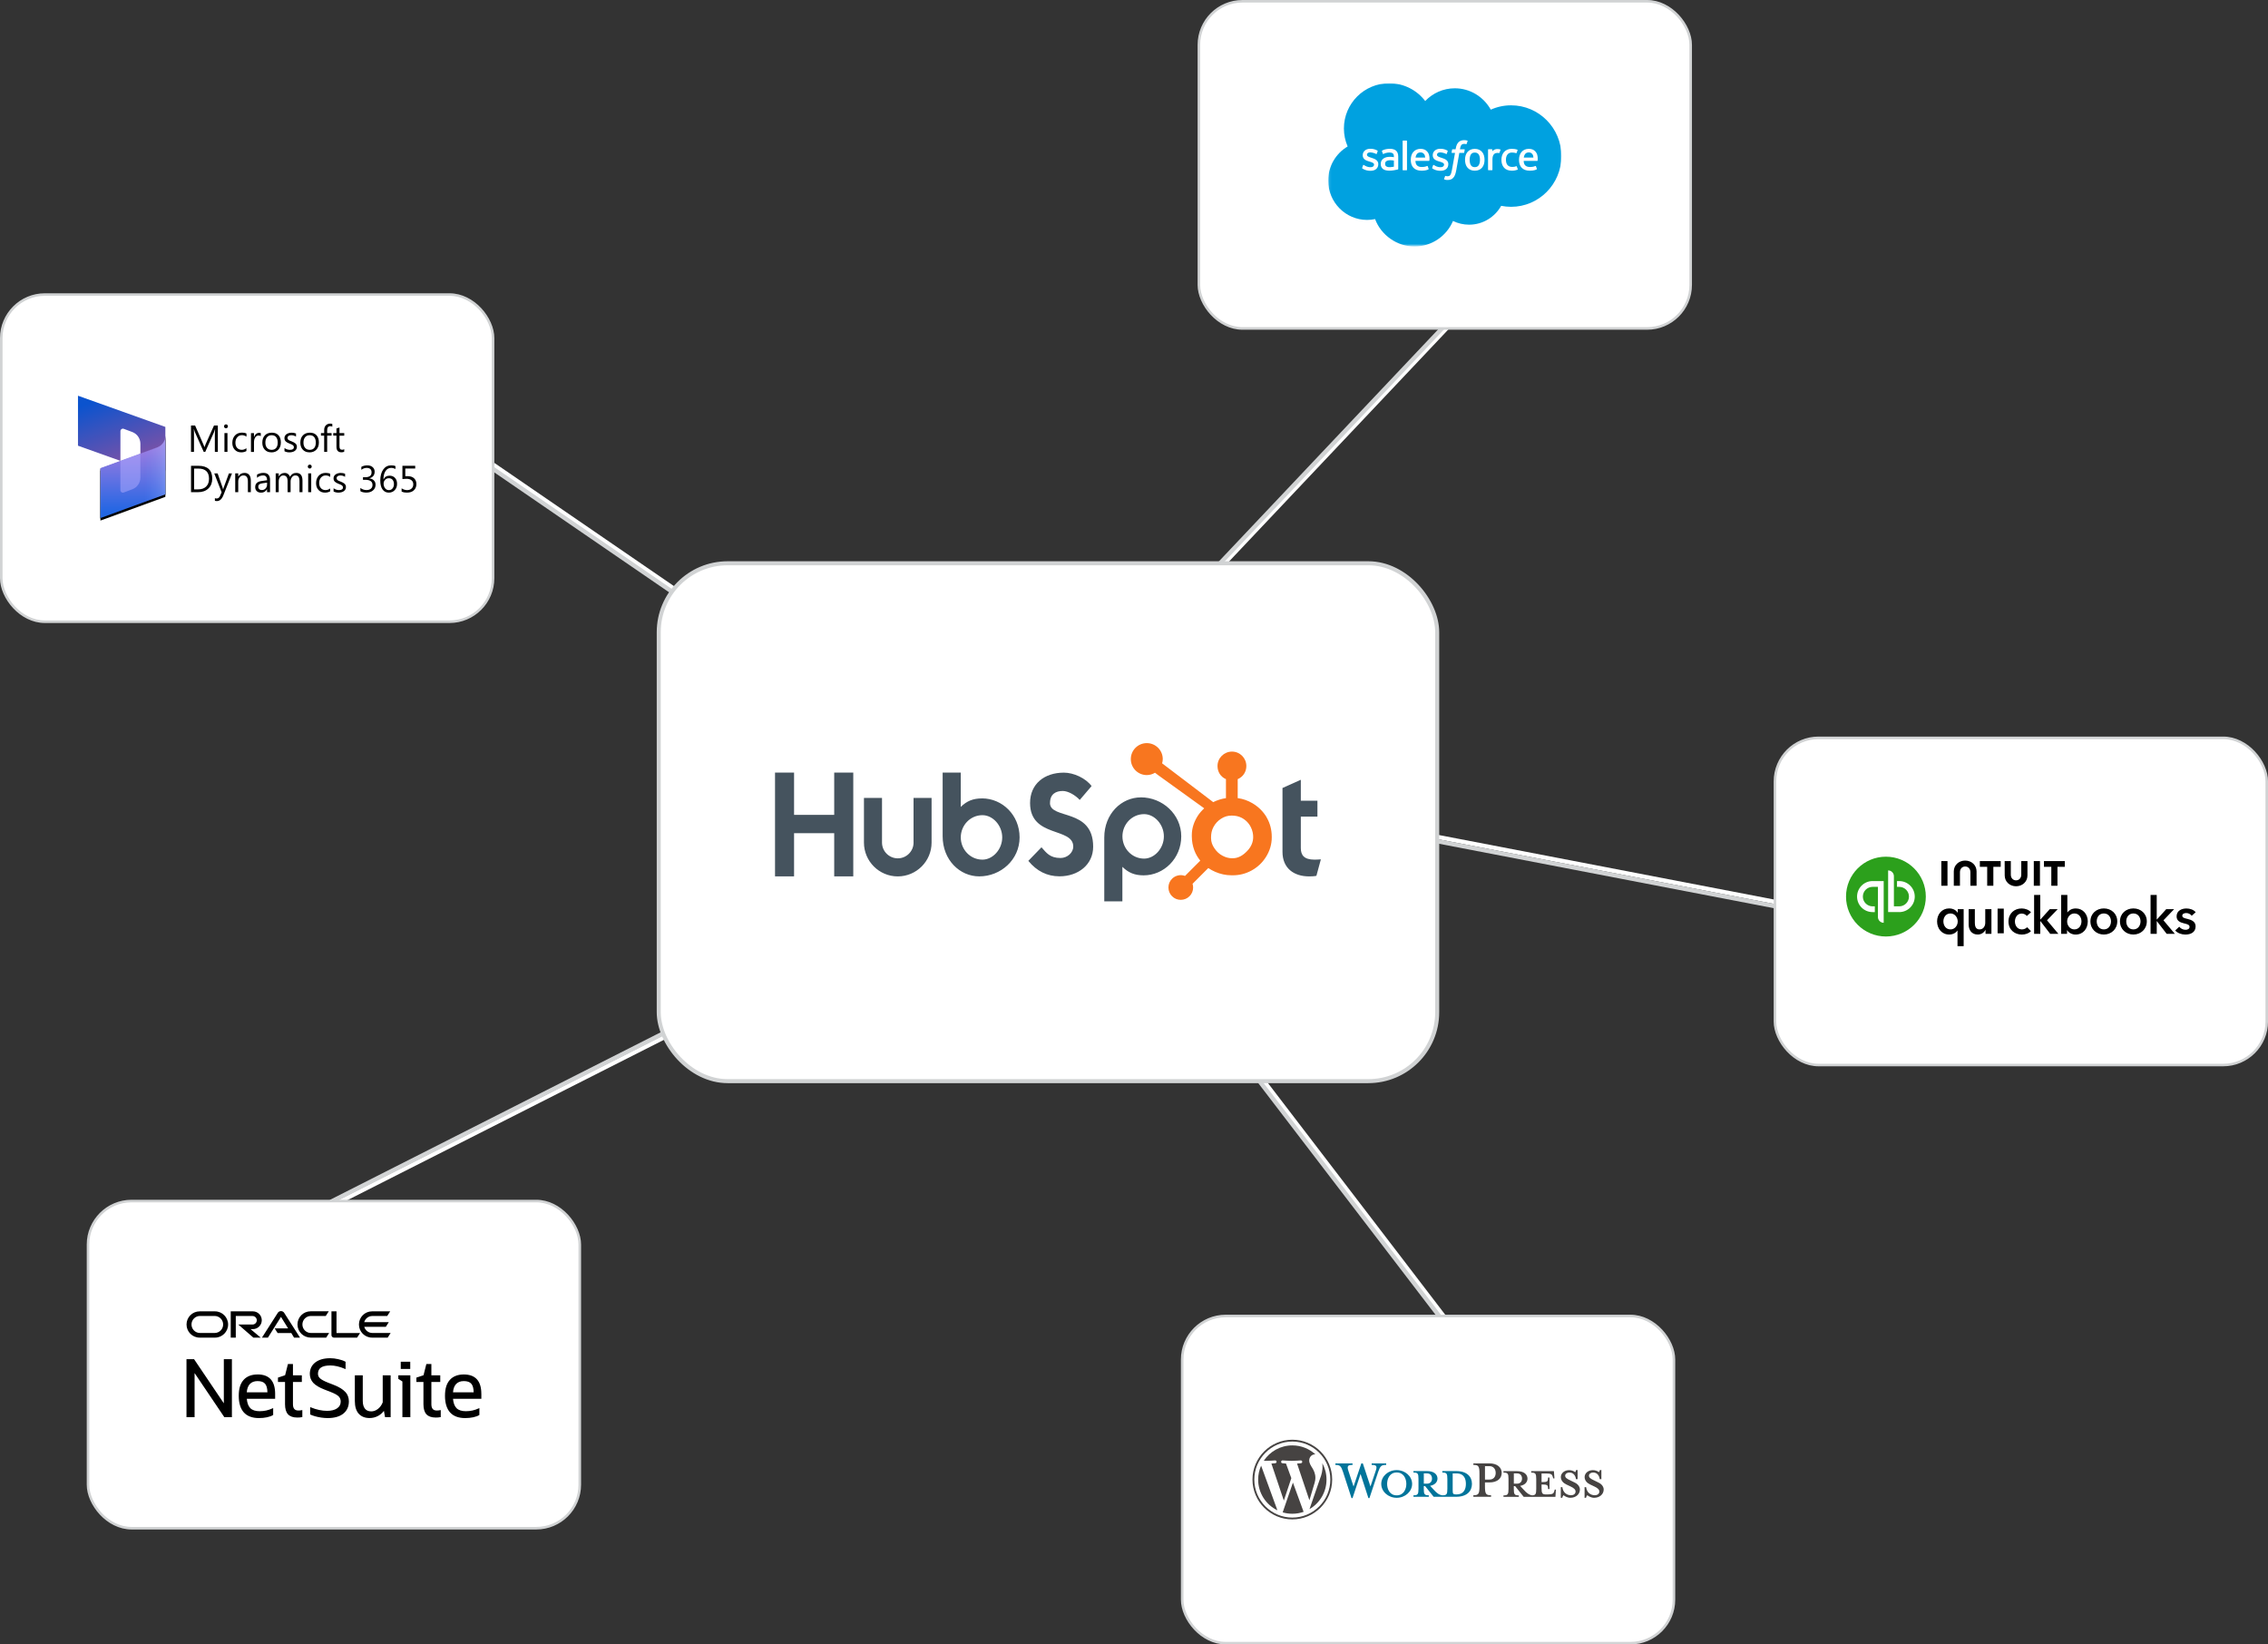 <?xml version="1.0" encoding="UTF-8"?><svg xmlns="http://www.w3.org/2000/svg" width="924.29" height="670.1" xmlns:xlink="http://www.w3.org/1999/xlink" viewBox="0 0 924.29 670.1"><rect x="0" y="0" width="924.29" height="670.1" fill="#333333" stroke="none"/><defs><mask id="uuid-2ed2fc0b-fe7f-4ac3-ac45-ce8e2197439f" x="541.28" y="33.89" width="95.1" height="66.56" maskUnits="userSpaceOnUse"><g id="uuid-a6755fd2-10ec-46a5-a399-5fdbabfc1ebe"><path id="uuid-45b06890-ca96-4762-83ac-7ee726462864" d="M541.38,33.89h94.99v66.36h-94.99V33.89Z" style="fill:#fff; fill-rule:evenodd;"/></g></mask><linearGradient id="uuid-c99162a9-a536-4e82-82e0-edb488c12ab7" x1="423.39" y1="-242.78" x2="424.94" y2="-238.72" gradientTransform="translate(-2542.13 1644.47) scale(6.11)" gradientUnits="userSpaceOnUse"><stop offset="0" stop-color="#0b53ce"/><stop offset="1" stop-color="#7252aa"/></linearGradient><linearGradient id="uuid-86579e04-a3be-49c3-a3eb-14b5f7b51baf" x1="425.13" y1="-235" x2="425.13" y2="-239.84" gradientTransform="translate(-2542.13 1644.47) scale(6.11)" gradientUnits="userSpaceOnUse"><stop offset="0" stop-color="#2266e3"/><stop offset="1" stop-color="#ae7fe2"/></linearGradient><linearGradient id="uuid-8178f49d-6f52-44cb-a11f-150d108bd212" x1="427.3" y1="-237.46" x2="425.64" y2="-237.46" gradientTransform="translate(-2542.13 1644.47) scale(6.11)" gradientUnits="userSpaceOnUse"><stop offset="0" stop-color="#94b9ff"/><stop offset=".29" stop-color="#94b9ff" stop-opacity=".52"/><stop offset="1" stop-color="#538fff" stop-opacity="0"/></linearGradient></defs><g id="uuid-6d54ecbc-abc5-462d-adbb-612b15efae95"><line x1="274.73" y1="239.94" x2="200.94" y2="189.33" style="fill:none; stroke:#fff; stroke-miterlimit:10; stroke-width:1.76px;"/><line x1="274.73" y1="241.7" x2="200.94" y2="191.09" style="fill:none; stroke:#d1d3d4; stroke-miterlimit:10; stroke-width:1.76px;"/><line x1="270.43" y1="422.81" x2="134.8" y2="491.51" style="fill:none; stroke:#fff; stroke-miterlimit:10; stroke-width:1.76px;"/><line x1="270.43" y1="421.04" x2="134.8" y2="489.75" style="fill:none; stroke:#d1d3d4; stroke-miterlimit:10; stroke-width:1.76px;"/><line x1="515.03" y1="440.56" x2="589.23" y2="537.52" style="fill:none; stroke:#fff; stroke-miterlimit:10; stroke-width:1.76px;"/><line x1="513.27" y1="440.56" x2="587.47" y2="537.52" style="fill:none; stroke:#d1d3d4; stroke-miterlimit:10; stroke-width:1.76px;"/><line x1="585.71" y1="341.03" x2="723.36" y2="367.52" style="fill:none; stroke:#fff; stroke-miterlimit:10; stroke-width:1.76px;"/><line x1="585.71" y1="342.79" x2="723.36" y2="369.28" style="fill:none; stroke:#d1d3d4; stroke-miterlimit:10; stroke-width:1.76px;"/><line x1="496.97" y1="231.65" x2="590.24" y2="132.99" style="fill:none; stroke:#fff; stroke-miterlimit:10; stroke-width:1.76px;"/><line x1="495.21" y1="231.65" x2="588.48" y2="132.99" style="fill:none; stroke:#d1d3d4; stroke-miterlimit:10; stroke-width:1.76px;"/></g><g id="uuid-6f78aba8-df95-4f5e-ac98-8daadc93f9d7"><rect x="268.46" y="229.53" width="317.25" height="211.03" rx="28.09" ry="28.09" style="fill:#fff; stroke:#d1d3d4; stroke-miterlimit:10; stroke-width:1.64px;"/><path d="M315.85,314.82h7.76v17.23h16.36v-17.23h7.77v42.3h-7.77v-17.6h-16.36v17.6h-7.76v-42.3ZM372.31,343.35c0,3.54-2.89,6.42-6.43,6.42s-6.43-2.88-6.43-6.42v-18.21h-7.36v18.21c0,7.6,6.18,13.78,13.78,13.78s13.78-6.18,13.78-13.78v-18.21h-7.35v18.21M400.2,325.35c-3.65,0-6.2,1.06-8.66,3.47v-14h-7.38v25.94c0,9.71,7.02,16.36,14.91,16.36,8.77,0,16.45-6.77,16.45-15.89s-7.08-15.89-15.32-15.89h0ZM400.38,350.3c-5,0-8.83-4.18-8.83-9.06s3.82-9.06,8.83-9.06c4.24,0,8.06,4.18,8.06,9.06s-3.83,9.06-8.06,9.06ZM427.92,327.21c0-3.71,2.47-4.89,5.18-4.89,2.18,0,5.06,1.65,6.94,3.65l4.82-5.65c-2.41-3.24-7.29-5.47-11.3-5.47-8,0-13.77,4.65-13.77,12.36,0,14.3,17.6,9.77,17.6,17.77,0,2.47-2.41,4.65-5.18,4.65-4.36,0-5.77-2.12-7.77-4.36l-5.36,5.53c3.42,4.18,7.65,6.3,12.71,6.3,7.59,0,13.71-4.71,13.71-12.07,0-15.89-17.6-10.94-17.6-17.83M464.94,324.93c-7.89,0-14.91,6.65-14.91,16.36v26.01h7.38v-14.07c2.46,2.41,5.01,3.47,8.66,3.47,8.24,0,15.33-6.88,15.33-15.89s-7.69-15.89-16.45-15.89h0ZM466.26,349.88c-5,0-8.83-4.18-8.83-9.06s3.82-9.06,8.83-9.06c4.24,0,8.06,4.18,8.06,9.06s-3.83,9.06-8.06,9.06ZM535.72,350.3c-4.35,0-5.59-1.88-5.59-4.77v-12.77h6.77v-6.47h-6.77v-8.53l-7.47,3.35v26.01c0,6.65,4.59,10.01,10.88,10.01.94,0,2.24-.06,2.94-.24l1.82-6.71c-.82.06-1.77.12-2.59.12" style="fill:#45535e;"/><path d="M516.26,333.14c-1.41-2.43-3.4-4.39-5.89-5.85-1.86-1.08-3.79-1.77-5.96-2.06v-7.73c2.17-.92,3.52-2.96,3.52-5.35,0-3.25-2.6-5.88-5.85-5.88s-5.9,2.63-5.9,5.88c0,2.38,1.27,4.42,3.44,5.35v7.74c-1.74.25-3.54.79-5.19,1.63-3.36-2.55-14.39-10.93-20.83-15.82.15-.55.27-1.12.27-1.72,0-3.6-2.91-6.51-6.51-6.51s-6.51,2.91-6.51,6.51,2.91,6.51,6.51,6.51c1.23,0,2.36-.36,3.34-.95l1.36,1.03,18.7,13.47c-.99.91-1.91,1.94-2.65,3.1-1.49,2.36-2.4,4.96-2.4,7.79v.59c0,1.99.38,3.87,1.02,5.63.57,1.54,1.4,2.94,2.42,4.21l-6.21,6.22c-1.84-.68-3.9-.23-5.29,1.16-.95.94-1.48,2.22-1.47,3.56,0,1.34.52,2.61,1.47,3.56.94.95,2.22,1.48,3.56,1.47,1.34,0,2.62-.53,3.56-1.47.95-.94,1.48-2.22,1.47-3.56,0-.52-.08-1.03-.23-1.51l6.41-6.42c.88.61,1.83,1.12,2.85,1.56,2.01.87,4.24,1.4,6.67,1.4h.45c2.69,0,5.23-.63,7.61-1.92,2.51-1.37,4.48-3.23,5.97-5.62,1.49-2.39,2.32-5.03,2.32-7.94v-.15c0-2.86-.66-5.5-2.05-7.91h0ZM508.42,346.6c-1.74,1.93-3.74,3.13-6.01,3.13h-.37c-1.29,0-2.56-.36-3.79-1.01-1.39-.72-2.46-1.74-3.32-3.03-.9-1.27-1.38-2.65-1.38-4.12v-.45c0-1.44.28-2.81.97-4.1.75-1.41,1.75-2.51,3.09-3.38,1.32-.87,2.72-1.29,4.29-1.29h.15c1.42,0,2.76.28,4.03.93,1.29.69,2.35,1.64,3.17,2.88.79,1.24,1.27,2.58,1.42,4.05.02.3.04.61.04.91,0,1.98-.76,3.82-2.27,5.49h0Z" style="fill:#f8761f;"/><rect x="481.78" y="536.26" width="200.42" height="133.32" rx="17.75" ry="17.75" style="fill:#fff; stroke:#d1d3d4; stroke-miterlimit:10; stroke-width:1.04px;"/><g id="uuid-d324237d-8cba-45d1-91d7-b9b4a510825e"><path d="M593.43,599.46h-5.63v.6c1.76,0,2.05.38,2.05,2.61v4.03c0,2.23-.28,2.64-2.05,2.64-1.35-.19-2.27-.91-3.52-2.3l-1.45-1.57c1.95-.35,2.99-1.57,2.99-2.96,0-1.73-1.48-3.05-4.25-3.05h-5.54v.6c1.76,0,2.05.38,2.05,2.61v4.03c0,2.23-.28,2.64-2.05,2.64v.6h6.26v-.6c-1.76,0-2.05-.41-2.05-2.64v-1.13h.53l3.49,4.37h9.16c4.5,0,6.45-2.39,6.45-5.26,0-2.86-1.95-5.22-6.45-5.22ZM580.25,604.59v-4.19h1.29c1.42,0,2.05.98,2.05,2.11s-.63,2.08-2.05,2.08h-1.29ZM593.53,608.97h-.22c-1.13,0-1.29-.28-1.29-1.73v-6.83h1.51c3.27,0,3.87,2.39,3.87,4.25s-.6,4.31-3.87,4.31Z" style="fill:#00749a;"/><path d="M558.5,605.76l2.17-6.42c.63-1.86.35-2.39-1.67-2.39v-.63h5.92v.63c-1.98,0-2.45.47-3.24,2.77l-3.59,10.76h-.41l-3.21-9.85-3.27,9.85h-.41l-3.49-10.76c-.76-2.3-1.26-2.77-3.08-2.77v-.63h6.99v.63c-1.86,0-2.36.44-1.7,2.39l2.11,6.42,3.18-9.44h.6l3.12,9.44Z" style="fill:#00749a;"/><path d="M569.2,610.35c-3.46,0-6.29-2.55-6.29-5.66s2.83-5.63,6.29-5.63,6.29,2.55,6.29,5.63-2.83,5.66-6.29,5.66ZM569.2,600.03c-2.89,0-3.9,2.61-3.9,4.66s1.01,4.66,3.9,4.66,3.93-2.58,3.93-4.66-1.01-4.66-3.93-4.66Z" style="fill:#00749a;"/><path d="M607.66,609.31v.63h-7.21v-.63c2.11,0,2.49-.53,2.49-3.68v-5.03c0-3.15-.38-3.65-2.49-3.65v-.63h6.51c3.24,0,5.04,1.67,5.04,3.9s-1.79,3.87-5.04,3.87h-1.79v1.54c0,3.15.38,3.68,2.49,3.68ZM606.97,597.45h-1.79v5.48h1.79c1.76,0,2.58-1.23,2.58-2.71s-.82-2.77-2.58-2.77Z" style="fill:#464342;"/><path d="M633.62,606.99l-.16.57c-.28,1.04-.63,1.42-2.86,1.42h-.44c-1.64,0-1.92-.38-1.92-2.61v-1.45c2.45,0,2.64.22,2.64,1.86h.6v-4.69h-.6c0,1.64-.19,1.86-2.64,1.86v-3.52h1.73c2.23,0,2.58.38,2.86,1.42l.16.6h.5l-.22-2.96h-9.25v.6c1.76,0,2.05.38,2.05,2.61v4.03c0,2.04-.24,2.56-1.63,2.63-1.32-.2-2.23-.92-3.47-2.29l-1.45-1.57c1.95-.35,2.99-1.57,2.99-2.96,0-1.73-1.48-3.05-4.25-3.05h-5.54v.6c1.76,0,2.05.38,2.05,2.61v4.03c0,2.23-.28,2.64-2.05,2.64v.6h6.26v-.6c-1.76,0-2.05-.41-2.05-2.64v-1.13h.54l3.49,4.37h12.93l.19-2.96h-.47ZM616.94,604.59v-4.19h1.29c1.42,0,2.05.98,2.05,2.11s-.63,2.08-2.05,2.08h-1.29Z" style="fill:#464342;"/><path d="M640.01,610.35c-1.26,0-2.36-.66-2.83-1.07-.16.16-.44.63-.5,1.07h-.6v-4.34h.63c.25,2.08,1.7,3.3,3.56,3.3,1.01,0,1.83-.57,1.83-1.51,0-.82-.72-1.45-2.01-2.05l-1.79-.85c-1.26-.6-2.2-1.64-2.2-3.02,0-1.51,1.42-2.8,3.37-2.8,1.04,0,1.92.38,2.45.82.16-.13.31-.47.41-.85h.6v3.71h-.66c-.22-1.48-1.04-2.71-2.71-2.71-.88,0-1.7.5-1.7,1.29s.66,1.26,2.17,1.95l1.73.85c1.51.72,2.11,1.89,2.11,2.83,0,1.98-1.73,3.37-3.84,3.37Z" style="fill:#464342;"/><path d="M649.7,610.35c-1.26,0-2.36-.66-2.83-1.07-.16.16-.44.63-.5,1.07h-.6v-4.34h.63c.25,2.08,1.7,3.3,3.56,3.3,1.01,0,1.83-.57,1.83-1.51,0-.82-.72-1.45-2.01-2.05l-1.79-.85c-1.26-.6-2.2-1.64-2.2-3.02,0-1.51,1.42-2.8,3.37-2.8,1.04,0,1.92.38,2.45.82.16-.13.31-.47.41-.85h.6v3.71h-.66c-.22-1.48-1.04-2.71-2.71-2.71-.88,0-1.7.5-1.7,1.29s.66,1.26,2.17,1.95l1.73.85c1.51.72,2.11,1.89,2.11,2.83,0,1.98-1.73,3.37-3.84,3.37Z" style="fill:#464342;"/><path d="M512.74,602.92c0,5.51,3.2,10.28,7.85,12.53l-6.64-18.2c-.77,1.73-1.21,3.65-1.21,5.67Z" style="fill:#464342;"/><path d="M536.07,602.22c0-1.72-.62-2.91-1.15-3.84-.71-1.15-1.37-2.12-1.37-3.27,0-1.28.97-2.47,2.34-2.47.06,0,.12,0,.18.01-2.48-2.27-5.78-3.66-9.4-3.66-4.87,0-9.15,2.5-11.64,6.28.33,0,.63.02.9.02,1.46,0,3.71-.18,3.71-.18.75-.04.84,1.06.09,1.15,0,0-.75.09-1.59.13l5.07,15.09,3.05-9.14-2.17-5.95c-.75-.04-1.46-.13-1.46-.13-.75-.04-.66-1.19.09-1.15,0,0,2.3.18,3.67.18,1.46,0,3.71-.18,3.71-.18.75-.04.84,1.06.09,1.15,0,0-.76.09-1.59.13l5.03,14.97,1.39-4.64c.6-1.93,1.06-3.31,1.06-4.5Z" style="fill:#464342;"/><path d="M526.92,604.14l-4.18,12.14c1.25.37,2.57.57,3.93.57,1.62,0,3.18-.28,4.62-.79-.04-.06-.07-.12-.1-.19l-4.28-11.73Z" style="fill:#464342;"/><path d="M538.89,596.24c.06.44.09.92.09,1.43,0,1.41-.26,3-1.06,4.99l-4.25,12.3c4.14-2.41,6.93-6.9,6.93-12.04,0-2.42-.62-4.7-1.71-6.68Z" style="fill:#464342;"/><path d="M526.67,586.68c-8.95,0-16.24,7.28-16.24,16.23s7.28,16.24,16.24,16.24,16.24-7.28,16.24-16.24c0-8.95-7.28-16.23-16.24-16.23ZM526.67,618.41c-8.54,0-15.49-6.95-15.49-15.49s6.95-15.49,15.49-15.49,15.49,6.95,15.49,15.49c0,8.54-6.95,15.49-15.49,15.49Z" style="fill:#464342;"/></g><rect x="488.59" y=".52" width="200.42" height="133.32" rx="17.75" ry="17.75" style="fill:#fff; stroke:#d1d3d4; stroke-miterlimit:10; stroke-width:1.04px;"/><g style="mask:url(#uuid-2ed2fc0b-fe7f-4ac3-ac45-ce8e2197439f);"><path d="M580.83,41.15c3.07-3.19,7.33-5.17,12.05-5.17,6.29,0,11.73,3.49,14.67,8.7,2.6-1.16,5.42-1.77,8.28-1.76,11.32,0,20.5,9.25,20.5,20.68s-9.19,20.68-20.5,20.68c-1.38,0-2.73-.14-4.05-.4-2.57,4.58-7.47,7.68-13.06,7.68-2.28,0-4.52-.51-6.57-1.51-2.6,6.11-8.66,10.41-15.72,10.41s-13.62-4.64-16.03-11.18c-1.07.23-2.17.34-3.26.34-8.77,0-15.86-7.19-15.86-16.03,0-5.94,3.19-11.11,7.93-13.9-1-2.31-1.52-4.81-1.52-7.33,0-10.2,8.28-18.44,18.47-18.44,5.97,0,11.32,2.85,14.67,7.26" style="fill:#00a1e0; fill-rule:evenodd;"/></g><path d="M555.12,68.39c-.06.16.02.19.04.22.18.13.36.22.54.33.97.51,1.89.66,2.84.66,1.95,0,3.16-1.04,3.16-2.71v-.03c0-1.54-1.37-2.11-2.65-2.51l-.17-.05c-.97-.31-1.8-.59-1.8-1.22v-.03c0-.54.49-.95,1.24-.95.84,0,1.84.28,2.48.63,0,0,.19.12.26-.06.04-.1.36-.97.4-1.07.04-.1-.03-.18-.09-.22-.73-.45-1.75-.75-2.79-.75h-.19c-1.78,0-3.03,1.08-3.03,2.62v.03c0,1.63,1.38,2.16,2.66,2.53l.21.06c.94.29,1.75.54,1.75,1.19v.03c0,.6-.53,1.05-1.37,1.05-.33,0-1.38,0-2.51-.72-.14-.08-.22-.14-.32-.2-.06-.03-.2-.09-.26.09l-.38,1.07M583.66,68.39c-.06.16.02.19.04.22.18.13.36.22.54.33.97.51,1.89.66,2.84.66,1.95,0,3.16-1.04,3.16-2.71v-.03c0-1.54-1.37-2.11-2.65-2.51l-.17-.05c-.97-.31-1.8-.59-1.8-1.22v-.03c0-.54.49-.95,1.24-.95.84,0,1.83.28,2.48.63,0,0,.19.12.26-.06.04-.1.36-.97.39-1.07.04-.1-.03-.18-.09-.22-.73-.45-1.75-.75-2.79-.75h-.19c-1.78,0-3.03,1.08-3.03,2.62v.03c0,1.63,1.38,2.16,2.66,2.53l.21.06c.94.29,1.75.54,1.75,1.19v.03c0,.6-.53,1.05-1.37,1.05-.33,0-1.38,0-2.51-.72-.14-.08-.22-.14-.32-.2-.04-.02-.2-.09-.26.09l-.38,1.07M603.14,65.12c0,.94-.18,1.69-.52,2.21-.34.52-.86.78-1.59.78s-1.24-.25-1.58-.77c-.34-.52-.51-1.27-.51-2.21s.17-1.68.51-2.2c.34-.52.85-.76,1.58-.76s1.24.25,1.59.76c.35.52.52,1.26.52,2.2M604.77,63.37c-.16-.54-.41-1.02-.74-1.41-.33-.4-.75-.72-1.25-.95-.5-.23-1.08-.35-1.75-.35s-1.25.12-1.75.35c-.5.23-.92.55-1.25.95-.33.4-.58.87-.74,1.41-.16.54-.24,1.12-.24,1.75s.08,1.21.24,1.75c.16.54.41,1.02.74,1.41.33.4.75.72,1.25.94.5.23,1.09.34,1.75.34s1.25-.12,1.74-.34c.5-.23.92-.54,1.25-.94.33-.4.58-.87.74-1.41.16-.54.24-1.12.24-1.75s-.08-1.21-.24-1.75M618.14,67.84c-.05-.16-.21-.1-.21-.1-.24.09-.49.17-.76.22-.27.04-.57.06-.89.06-.79,0-1.41-.23-1.86-.7-.45-.46-.7-1.21-.7-2.22,0-.92.23-1.61.63-2.14.39-.52,1-.8,1.81-.8.67,0,1.18.08,1.72.25,0,0,.13.06.19-.11.14-.39.25-.68.4-1.11.04-.12-.06-.18-.1-.19-.21-.08-.71-.22-1.09-.27-.35-.05-.76-.08-1.22-.08-.68,0-1.29.12-1.81.35-.52.23-.96.55-1.31.95s-.61.87-.79,1.41c-.18.54-.27,1.13-.27,1.75,0,1.35.36,2.44,1.08,3.24.72.8,1.8,1.21,3.21,1.21.83,0,1.69-.17,2.31-.41,0,0,.12-.06.07-.19l-.4-1.1M620.99,64.21c.08-.52.22-.96.45-1.3.34-.52.85-.8,1.58-.8s1.2.28,1.54.8c.23.34.33.79.36,1.3h-3.95s.02,0,.02,0ZM626.47,63.06c-.14-.52-.48-1.05-.71-1.29-.36-.38-.7-.65-1.05-.8-.5-.21-1.04-.32-1.58-.32-.69,0-1.31.12-1.82.35-.51.24-.93.56-1.27.97-.33.41-.59.88-.75,1.43-.16.54-.24,1.14-.24,1.76s.08,1.23.25,1.76c.17.54.44,1.01.8,1.4.36.39.83.7,1.39.92.56.21,1.23.33,2,.32,1.59,0,2.43-.36,2.77-.55.06-.03.12-.09.05-.26l-.36-1.01c-.06-.15-.21-.1-.21-.1-.39.15-.95.41-2.26.41-.86,0-1.49-.25-1.89-.65-.41-.41-.61-1-.64-1.83h5.52s.15,0,.16-.14c0-.06.19-1.13-.16-2.37h0ZM576.88,64.21c.08-.52.22-.96.45-1.3.34-.52.85-.8,1.58-.8s1.2.28,1.54.8c.23.34.33.79.36,1.3h-3.95s.02,0,.02,0ZM582.36,63.06c-.14-.52-.48-1.05-.71-1.29-.36-.38-.7-.65-1.05-.8-.5-.21-1.04-.32-1.58-.32-.69,0-1.31.12-1.82.35-.51.24-.93.56-1.27.97-.33.41-.59.88-.75,1.43-.16.54-.24,1.14-.24,1.76s.08,1.23.25,1.76c.17.54.44,1.01.8,1.4.36.39.83.7,1.39.92.56.21,1.23.33,2,.32,1.59,0,2.43-.36,2.77-.55.06-.03.12-.09.05-.26l-.36-1.01c-.06-.15-.21-.1-.21-.1-.39.15-.95.41-2.26.41-.85,0-1.49-.25-1.89-.65-.41-.41-.61-1-.64-1.83h5.52s.15,0,.16-.14c0-.06.19-1.13-.16-2.37h0ZM564.97,67.81c-.22-.17-.25-.21-.32-.33-.11-.17-.17-.41-.17-.72,0-.48.16-.83.49-1.07,0,0,.47-.41,1.6-.4.5,0,1,.05,1.49.13v2.5h0s-.7.15-1.49.2c-1.12.07-1.62-.32-1.61-.32h0ZM567.16,63.93c-.22-.02-.51-.02-.86-.02-.47,0-.93.06-1.36.17-.43.12-.82.3-1.15.53-.33.24-.61.55-.8.91-.2.36-.29.79-.29,1.27s.08.91.25,1.26c.16.34.41.64.72.86.31.22.68.39,1.12.49.43.1.92.15,1.46.15.57,0,1.13-.05,1.67-.14.46-.08.93-.17,1.39-.27.18-.04.39-.1.39-.1.14-.03.13-.18.13-.18v-5.03c0-1.1-.3-1.92-.88-2.43-.58-.51-1.43-.76-2.53-.76-.41,0-1.08.06-1.48.14,0,0-1.2.23-1.7.62,0,0-.11.07-.05.22l.39,1.05c.05.14.18.09.18.09,0,0,.04-.02.09-.05,1.06-.58,2.4-.56,2.4-.56.59,0,1.05.12,1.36.36.3.23.45.58.45,1.31v.23c-.47-.07-.91-.11-.91-.11h0ZM611.51,61.09c.03-.08,0-.16-.08-.2,0,0,0,0,0,0-.09-.04-.56-.13-.92-.16-.69-.04-1.08.07-1.42.23-.34.15-.72.4-.93.69v-.67c0-.09-.07-.17-.16-.17h-1.41c-.09,0-.16.07-.16.17v8.21c0,.09.07.17.17.17h1.45c.09,0,.17-.08.17-.17v-4.12c0-.55.06-1.1.18-1.45.12-.34.28-.61.48-.81.19-.19.42-.33.68-.41.24-.07.49-.1.74-.1.29,0,.6.07.6.07.11.01.17-.05.2-.15.09-.25.36-1.01.42-1.16" style="fill:#fffffe; fill-rule:evenodd;"/><path d="M598.01,57.3c-.18-.05-.36-.1-.54-.13-.25-.04-.5-.06-.75-.06-1,0-1.78.28-2.33.84-.55.55-.92,1.39-1.11,2.5l-.07.37h-1.25s-.15,0-.18.16l-.21,1.15c-.01.11.03.18.18.18h1.22l-1.24,6.9c-.1.56-.21,1.01-.33,1.36-.12.34-.24.6-.38.78-.14.18-.27.31-.5.39-.19.06-.41.09-.65.09-.13,0-.31-.02-.44-.05-.13-.03-.2-.06-.3-.1,0,0-.14-.05-.2.09-.05.12-.37,1.01-.41,1.12-.04.11.02.19.08.22.16.06.28.09.5.15.31.07.57.08.81.08.51,0,.97-.07,1.35-.21.39-.14.72-.38,1.02-.71.32-.35.52-.73.72-1.23.19-.5.35-1.12.48-1.85l1.24-7.02h1.81s.15,0,.18-.16l.21-1.15c.01-.11-.03-.18-.18-.18h-1.76s.09-.66.29-1.24c.09-.25.25-.45.39-.59.13-.13.29-.23.46-.29.19-.06.39-.09.59-.09.17,0,.33.02.45.05.17.04.24.06.28.07.18.05.2,0,.24-.09l.42-1.16c.04-.12-.06-.18-.1-.19M573.4,69.22c0,.09-.07.17-.16.17h-1.46c-.09,0-.16-.08-.16-.17v-11.76c0-.09.07-.17.16-.17h1.46c.09,0,.16.07.16.17v11.76" style="fill:#fffffe; fill-rule:evenodd;"/><rect x="35.87" y="489.42" width="200.42" height="133.32" rx="17.75" ry="17.75" style="fill:#fff; stroke:#d1d3d4; stroke-miterlimit:10; stroke-width:1.04px;"/><g id="uuid-18706dc0-414b-4fcd-8aea-3d16e9ea5a82"><path d="M151.78,543.19c-1.59,0-2.92-1.07-3.34-2.52h8.8l1.21-1.89h-10.02c.41-1.47,1.75-2.52,3.34-2.52h6.04l1.21-1.89h-7.39c-2.96,0-5.35,2.4-5.35,5.36s2.4,5.35,5.35,5.35h6.36l1.21-1.89h-7.43,0ZM126.57,545.08h6.36l1.21-1.89h-7.42c-1.93,0-3.48-1.56-3.48-3.47s1.55-3.47,3.48-3.47h6.04l1.23-1.9h-7.4c-2.96,0-5.36,2.4-5.36,5.36s2.4,5.35,5.36,5.35M87.46,543.19h-5.95c-1.92,0-3.47-1.56-3.47-3.47s1.55-3.47,3.47-3.47h5.95c1.92,0,3.48,1.55,3.48,3.47s-1.55,3.47-3.48,3.47M81.38,545.08h6.23c2.96,0,5.35-2.4,5.35-5.35s-2.39-5.36-5.36-5.36h-6.22c-2.97,0-5.36,2.39-5.36,5.36s2.4,5.35,5.36,5.35h0ZM103.06,541.61c2.01,0,3.62-1.62,3.62-3.62s-1.62-3.62-3.63-3.62h-9.02v10.72h2.06v-8.82h6.82c.96,0,1.74.77,1.74,1.73s-.77,1.74-1.74,1.74h-5.8l6.16,5.35h2.99l-4.13-3.47h.94M137.14,543.19v-8.82h-2.06v9.7c0,.26.11.52.31.71.19.2.47.31.74.31h9.39l1.23-1.89h-9.61ZM111.92,541.31h5.49l-2.9-4.68-5.33,8.46h-2.43l6.49-10.16c.28-.41.76-.66,1.27-.66s.97.24,1.26.64l6.51,10.18h-2.43l-1.14-1.89h-5.57l-1.21-1.89h0Z"/><polygon points="91.22 571.85 79.15 553.95 79.09 553.87 76 553.87 76 577.5 79.3 577.5 79.3 559.52 91.37 577.42 91.43 577.5 94.51 577.5 94.51 553.87 91.22 553.87 91.22 571.85"/><path d="M122.3,574.75c-.23.02-.47.03-.72.03-1.48,0-2.19-.84-2.19-2.58v-9.05h3.62v-2.72h-3.62v-4.61h-2.04l-1.16,4.58-2.91.97v1.77h2.88v9.08c0,1.83.4,3.21,1.2,4.09.82.89,2.1,1.33,3.78,1.33.34,0,.67-.01.97-.03.32-.02.64-.07.96-.13l.14-.03v-2.84l-.19.02c-.22.02-.46.05-.7.1h0Z"/><path d="M155.97,571.46c-.44,1.11-1.09,2.01-1.95,2.68-.84.65-1.75.99-2.71.99-1.14,0-2.01-.37-2.58-1.09-.59-.73-.89-1.81-.89-3.19v-10.42h-3.23v10.52c0,2.21.52,3.93,1.55,5.11,1.06,1.18,2.55,1.79,4.45,1.79,1.24,0,2.4-.29,3.44-.85.94-.5,1.75-1.2,2.41-2.08l.46,2.58h2.28v-17.06h-3.23v11.03h0Z"/><polygon points="162.33 561.89 163.99 562.95 163.99 577.5 167.23 577.5 167.23 560.44 162.33 560.44 162.33 561.89"/><rect x="163.32" y="554.9" width="3.87" height="2.94"/><path d="M178.71,574.75c-.23.02-.47.03-.72.03-1.48,0-2.19-.84-2.19-2.58v-9.05h3.62v-2.72h-3.62v-4.61h-2.04l-1.16,4.58-2.91.97v1.77h2.88v9.08c0,1.83.4,3.21,1.2,4.09.82.89,2.1,1.33,3.78,1.33.34,0,.67-.01.97-.03.32-.02.64-.07.96-.13l.14-.03v-2.84l-.19.02c-.22.02-.46.05-.7.1h0Z"/><path d="M196.16,567.98c0-5.24-2.41-7.89-7.15-7.89-2.45,0-4.37.75-5.7,2.23-1.34,1.52-1.96,3.58-1.96,6.49s.69,5.2,2.06,6.75c1.39,1.53,3.46,2.3,6.15,2.3,1.18,0,2.28-.11,3.27-.32,1.02-.22,1.84-.52,2.46-.89l.08-.05v-2.81l-.25.11c-.88.4-1.75.7-2.59.88s-1.74.28-2.69.28c-1.68,0-2.95-.41-3.78-1.23-.81-.81-1.3-2.1-1.44-3.83h11.55v-2.03h0ZM184.62,567.38c.1-1.46.52-2.59,1.22-3.36.75-.81,1.82-1.23,3.17-1.23h0c1.44,0,2.46.37,3.07,1.09.61.71.93,1.88.95,3.49h-8.41Z"/><path d="M104.96,560.09c-2.45,0-4.37.75-5.7,2.23-1.34,1.52-1.96,3.58-1.96,6.49s.69,5.2,2.07,6.75c1.39,1.53,3.46,2.3,6.15,2.3,1.18,0,2.28-.11,3.27-.32,1.02-.22,1.84-.52,2.46-.89l.08-.05v-2.81l-.25.11c-.88.4-1.75.7-2.59.88s-1.74.28-2.69.28c-1.68,0-2.95-.41-3.78-1.23-.81-.81-1.3-2.1-1.44-3.83h11.55v-2.03c0-5.24-2.41-7.89-7.15-7.89h0ZM100.57,567.38c.1-1.46.52-2.59,1.22-3.36.75-.81,1.82-1.23,3.17-1.23h0c1.44,0,2.46.37,3.07,1.09.61.71.93,1.88.95,3.49h-8.41Z"/><path d="M140.73,567.25c-.91-1.06-2.46-2.02-4.61-2.87l-2.46-.96c-1.53-.61-2.61-1.19-3.21-1.73-.59-.52-.87-1.14-.87-1.89,0-2.27,1.65-3.38,5.05-3.38,1.8,0,3.8.47,5.95,1.39l.25.11v-3l-.09-.05c-.8-.43-1.77-.77-2.9-1.01-1.12-.26-2.22-.39-3.27-.39-2.55,0-4.58.57-6.06,1.7-1.49,1.14-2.25,2.72-2.25,4.69,0,1.38.47,2.61,1.39,3.64.93,1,2.46,1.92,4.55,2.73l2.47.96c1.59.61,2.7,1.21,3.3,1.79.58.56.88,1.28.88,2.14,0,1.19-.48,2.1-1.46,2.77-.97.68-2.35,1.03-4.09,1.03-2.1,0-4.34-.48-6.66-1.43l-.24-.1v3l.1.05c.55.26,1.21.5,1.98.71.77.22,1.61.39,2.49.52.9.13,1.77.19,2.58.19,2.7,0,4.82-.59,6.32-1.77,1.53-1.2,2.31-2.9,2.31-5.04,0-1.49-.48-2.78-1.42-3.83h-.01Z"/></g><rect x=".52" y="120.03" width="200.42" height="133.32" rx="17.75" ry="17.75" style="fill:#fff; stroke:#d1d3d4; stroke-miterlimit:10; stroke-width:1.04px;"/><path d="M31.77,161.25l35.62,12.72v17.47c0,1.41-1.39,2.39-2.72,1.92l-7.46-2.67v-9.88c0-2.12-1.32-4.02-3.29-4.76l-3.47-1.3c-.66-.25-1.37.24-1.37.95v12.1l-17.3-6.18v-20.37" style="fill:url(#uuid-c99162a9-a536-4e82-82e0-edb488c12ab7);"/><path d="M67.38,177.74h0c0,2.14-1.33,4.05-3.34,4.79l-23.11,8.44v20.35l26.46-9.67v-23.91h0"/><path d="M67.38,178.55h0c0,2.14-1.33,4.05-3.34,4.79l-23.11,8.44v20.35l26.46-9.67v-23.91h0"/><path d="M67.38,177.53h0c0,2.14-1.33,4.05-3.34,4.79l-23.11,8.44v20.35l26.46-9.67v-23.91h0" style="fill:url(#uuid-86579e04-a3be-49c3-a3eb-14b5f7b51baf);"/><path d="M67.38,177.53h0c0,2.14-1.33,4.05-3.34,4.79l-23.11,8.44v20.35l26.46-9.67v-23.91h0" style="fill:url(#uuid-8178f49d-6f52-44cb-a11f-150d108bd212); isolation:isolate; opacity:.5;"/><path d="M57.21,184.82l-8.15,2.98v11.94c0,.71.71,1.2,1.37.95l3.48-1.31c1.99-.75,3.29-2.64,3.29-4.76v-9.8h0" style="fill:#b0adff; isolation:isolate; opacity:.5;"/><path d="M88.81,184.15h-1.25v-7.21c0-.57.04-1.26.11-2.09h-.03c-.12.49-.23.83-.33,1.04l-3.67,8.26h-.61l-3.66-8.2c-.11-.24-.22-.61-.33-1.1h-.03c.04.43.05,1.13.05,2.1v7.2h-1.22v-10.75h1.67l3.29,7.5c.26.57.42,1,.49,1.29h.04c.22-.58.39-1.03.52-1.31l3.36-7.47h1.57v10.75h.01"/><path d="M92.09,174.53c-.22,0-.41-.08-.56-.23s-.23-.34-.23-.57.08-.42.23-.57.34-.23.56-.23c.23,0,.42.08.57.23.15.15.23.34.23.57,0,.22-.08.41-.23.56-.15.16-.34.24-.57.24M92.7,184.15h-1.23v-7.67h1.23v7.67"/><path d="M100.42,183.8c-.6.35-1.29.53-2.1.53-1.1,0-1.98-.35-2.64-1.07-.68-.72-1-1.64-1-2.77,0-1.26.37-2.28,1.08-3.05.72-.77,1.69-1.15,2.9-1.15.68,0,1.27.12,1.79.38v1.26c-.57-.39-1.18-.6-1.83-.6-.79,0-1.42.28-1.92.84-.5.56-.76,1.3-.76,2.21s.23,1.61.7,2.13c.47.52,1.11.79,1.9.79.66,0,1.3-.22,1.88-.66v1.17h0"/><path d="M106.29,177.72c-.22-.16-.53-.24-.94-.24-.53,0-.96.24-1.31.75-.35.49-.53,1.17-.53,2.02v3.92h-1.23v-7.67h1.23v1.59h.03c.18-.54.45-.96.8-1.26.37-.3.76-.45,1.21-.45.33,0,.57.04.73.11v1.25h.01"/><path d="M110.63,184.33c-1.14,0-2.05-.35-2.71-1.07-.68-.72-1.02-1.67-1.02-2.85,0-1.29.35-2.29,1.06-3.02.7-.72,1.65-1.08,2.86-1.08,1.14,0,2.03.35,2.68,1.06.64.7.96,1.68.96,2.93s-.35,2.21-1.04,2.94c-.69.73-1.63,1.1-2.79,1.1M110.71,177.34c-.79,0-1.41.27-1.87.8-.46.54-.69,1.27-.69,2.22s.23,1.63.69,2.16c.46.53,1.08.79,1.87.79s1.41-.26,1.83-.77c.43-.52.64-1.25.64-2.2s-.22-1.69-.64-2.22c-.42-.52-1.03-.77-1.83-.77"/><path d="M115.94,183.87v-1.31c.66.49,1.41.75,2.21.75,1.08,0,1.61-.37,1.61-1.08,0-.2-.04-.38-.14-.52-.09-.15-.22-.27-.38-.38s-.34-.2-.56-.3c-.22-.08-.45-.18-.69-.27-.34-.14-.64-.27-.89-.41s-.47-.3-.65-.46c-.18-.18-.3-.37-.39-.58-.08-.22-.14-.47-.14-.77,0-.37.08-.68.24-.96.16-.27.38-.52.66-.69s.58-.33.94-.42c.35-.09.72-.15,1.08-.15.66,0,1.26.11,1.79.34v1.25c-.57-.37-1.22-.56-1.95-.56-.23,0-.43.03-.62.08-.19.05-.34.12-.47.22-.14.09-.23.2-.31.34-.07.14-.11.28-.11.43,0,.2.04.37.11.5s.18.26.33.37c.14.11.31.2.52.28.2.08.43.18.68.27.34.14.65.26.91.41.27.14.5.3.69.46.19.18.34.37.43.6.11.23.15.49.15.8,0,.38-.08.7-.26.99-.16.28-.39.52-.66.69-.28.19-.6.33-.96.41-.37.09-.75.14-1.15.14-.73.01-1.42-.14-2.01-.45"/><path d="M126.13,184.33c-1.14,0-2.05-.35-2.71-1.07-.68-.72-1.02-1.67-1.02-2.85,0-1.29.35-2.29,1.06-3.02.7-.72,1.65-1.08,2.86-1.08,1.14,0,2.03.35,2.68,1.06.64.7.96,1.68.96,2.93s-.35,2.21-1.04,2.94c-.7.73-1.63,1.1-2.79,1.1M126.23,177.34c-.79,0-1.41.27-1.87.8-.46.54-.69,1.27-.69,2.22s.23,1.63.69,2.16c.46.53,1.08.79,1.87.79s1.41-.26,1.83-.77c.43-.52.64-1.25.64-2.2s-.22-1.69-.64-2.22c-.43-.52-1.04-.77-1.83-.77"/><path d="M135.43,173.87c-.24-.14-.52-.2-.81-.2-.85,0-1.29.54-1.29,1.63v1.18h1.8v1.04h-1.8v6.63h-1.22v-6.63h-1.31v-1.04h1.31v-1.25c0-.8.23-1.44.69-1.91.46-.46,1.04-.7,1.74-.7.38,0,.68.04.89.14v1.13"/><path d="M140.29,184.07c-.28.16-.68.24-1.15.24-1.34,0-2.02-.75-2.02-2.25v-4.54h-1.31v-1.04h1.31v-1.88l1.23-.39v2.28h1.94v1.04h-1.94v4.32c0,.52.08.88.26,1.1.18.22.46.33.87.33.31,0,.58-.08.8-.26v1.06h.01"/><path d="M77.85,200.56v-10.75h2.97c3.78,0,5.68,1.75,5.68,5.25,0,1.65-.53,3-1.57,4-1.06,1-2.45,1.5-4.23,1.5h-2.85M79.11,190.95v8.47h1.6c1.41,0,2.51-.38,3.29-1.14.79-.76,1.18-1.83,1.18-3.21,0-2.75-1.46-4.13-4.39-4.13h-1.68"/><path d="M94.56,192.89l-3.52,8.91c-.62,1.59-1.52,2.39-2.66,2.39-.33,0-.58-.03-.8-.09v-1.1c.27.09.5.14.73.14.62,0,1.08-.37,1.4-1.11l.61-1.45-3-7.66h1.37l2.07,5.91c.03.08.08.27.16.58h.04c.03-.12.08-.31.15-.57l2.18-5.92h1.26"/><path d="M102.25,200.56h-1.23v-4.38c0-1.63-.6-2.44-1.79-2.44-.61,0-1.13.23-1.53.69s-.61,1.04-.61,1.75v4.38h-1.23v-7.67h1.23v1.27h.03c.58-.98,1.42-1.45,2.52-1.45.84,0,1.48.27,1.92.81s.66,1.33.66,2.35v4.69h.03"/><path d="M110.06,200.56h-1.23v-1.19h-.03c-.53.92-1.33,1.38-2.36,1.38-.76,0-1.37-.2-1.79-.61-.42-.41-.65-.94-.65-1.61,0-1.44.84-2.26,2.54-2.51l2.3-.33c0-1.3-.53-1.95-1.59-1.95-.92,0-1.76.31-2.51.95v-1.27c.76-.47,1.63-.72,2.6-.72,1.8,0,2.71.95,2.71,2.86v5M108.84,196.67l-1.86.26c-.57.08-1,.22-1.29.42-.28.2-.43.56-.43,1.07,0,.38.14.68.41.92.27.24.62.35,1.07.35.61,0,1.11-.22,1.5-.64.39-.42.6-.96.6-1.63v-.76h0"/><path d="M123.27,200.56h-1.22v-4.41c0-.85-.14-1.46-.39-1.84-.26-.38-.7-.57-1.33-.57-.53,0-.98.24-1.34.72-.37.47-.56,1.06-.56,1.72v4.38h-1.23v-4.55c0-1.5-.58-2.26-1.75-2.26-.54,0-.99.23-1.33.68-.35.45-.53,1.04-.53,1.76v4.38h-1.23v-7.67h1.23v1.22h.03c.54-.94,1.34-1.4,2.39-1.4.53,0,.98.15,1.37.43.39.3.65.68.8,1.15.57-1.06,1.42-1.59,2.55-1.59,1.69,0,2.54,1.04,2.54,3.13v4.72h.01"/><path d="M126.23,190.93c-.22,0-.41-.08-.56-.23-.15-.15-.23-.34-.23-.57s.08-.42.23-.57c.15-.15.34-.23.56-.23.23,0,.42.08.57.23.16.15.23.34.23.57,0,.22-.08.41-.23.56-.15.16-.34.24-.57.24M126.83,200.56h-1.23v-7.67h1.23v7.67"/><path d="M134.55,200.21c-.6.35-1.29.53-2.1.53-1.1,0-1.98-.35-2.64-1.07-.68-.72-1-1.64-1-2.77,0-1.26.37-2.28,1.08-3.05s1.69-1.15,2.9-1.15c.68,0,1.27.12,1.79.38v1.26c-.57-.39-1.18-.6-1.83-.6-.79,0-1.42.28-1.92.84-.5.56-.76,1.3-.76,2.21s.23,1.61.7,2.13c.47.52,1.11.79,1.9.79.66,0,1.3-.22,1.88-.66v1.17"/><path d="M135.95,200.27v-1.31c.66.49,1.41.75,2.21.75,1.08,0,1.61-.37,1.61-1.08,0-.2-.04-.38-.14-.52-.09-.15-.22-.27-.38-.38-.16-.11-.34-.2-.56-.3-.22-.08-.45-.18-.69-.27-.34-.14-.64-.27-.89-.41-.26-.14-.47-.3-.65-.46-.18-.18-.3-.37-.39-.58-.08-.22-.14-.47-.14-.77,0-.37.08-.68.24-.96.16-.28.38-.52.66-.69.28-.18.58-.33.94-.42.35-.09.72-.15,1.08-.15.66,0,1.26.11,1.79.34v1.25c-.57-.37-1.22-.56-1.95-.56-.23,0-.43.03-.62.08-.19.05-.34.12-.47.22-.14.09-.23.2-.31.34-.07.14-.11.28-.11.43,0,.2.04.37.11.5s.18.26.31.37.31.2.52.28c.2.08.43.18.68.27.34.14.65.26.91.41.27.14.5.3.69.46.19.18.34.37.43.6.11.23.15.49.15.8,0,.38-.08.7-.26.99-.16.28-.39.52-.66.69-.28.19-.6.33-.96.41-.37.09-.75.14-1.15.14-.73.01-1.41-.14-1.99-.45"/><path d="M146.87,200.16v-1.33c.73.58,1.56.87,2.49.87.75,0,1.34-.19,1.79-.56.45-.38.66-.88.66-1.52,0-1.41-1-2.1-3-2.1h-.88v-1.04h.84c1.78,0,2.66-.66,2.66-1.98,0-1.22-.68-1.83-2.03-1.83-.76,0-1.46.26-2.14.77v-1.19c.69-.41,1.5-.61,2.44-.61s1.63.24,2.17.72.81,1.1.81,1.84c0,1.41-.72,2.32-2.16,2.72v.03c.77.08,1.4.35,1.84.81.46.46.69,1.06.69,1.75,0,.96-.35,1.75-1.04,2.33-.69.6-1.6.89-2.74.89-1-.01-1.82-.2-2.41-.58"/><path d="M161.16,189.93v1.17c-.56-.28-1.14-.43-1.75-.43-.95,0-1.72.42-2.29,1.27-.57.85-.85,1.99-.85,3.42h.03c.5-1.02,1.31-1.52,2.45-1.52.94,0,1.68.3,2.24.91.56.6.83,1.41.83,2.41,0,1.06-.31,1.91-.95,2.58s-1.44,1-2.43,1c-1.08,0-1.92-.43-2.54-1.29s-.92-2.06-.92-3.62c0-1.88.41-3.39,1.21-4.51.8-1.13,1.87-1.68,3.19-1.68.76,0,1.36.09,1.79.3M158.48,194.88c-.64,0-1.15.22-1.55.65-.39.43-.6.94-.6,1.52,0,.73.19,1.36.58,1.88.39.52.91.79,1.56.79s1.13-.23,1.5-.68.57-1.03.57-1.72c0-.76-.18-1.36-.54-1.79-.35-.43-.87-.65-1.53-.65"/><path d="M163.67,200.3v-1.3c.73.47,1.48.72,2.24.72s1.37-.22,1.83-.65c.46-.43.69-1,.69-1.71s-.24-1.26-.72-1.65c-.47-.39-1.15-.6-2.03-.6-.3,0-.87.03-1.68.09v-5.4h5.21v1.11h-4.04v3.15c.33-.01.64-.03.91-.03,1.15,0,2.03.28,2.67.87.62.58.95,1.37.95,2.37s-.34,1.87-1.02,2.51-1.6.95-2.78.95c-.99,0-1.74-.15-2.22-.43"/><rect x="723.36" y="300.67" width="200.42" height="133.32" rx="17.75" ry="17.75" style="fill:#fff; stroke:#d1d3d4; stroke-miterlimit:10; stroke-width:1.04px;"/><path d="M768.58,381.62c8.98,0,16.26-7.28,16.26-16.26s-7.28-16.26-16.26-16.26-16.26,7.28-16.26,16.26,7.28,16.26,16.26,16.26Z" style="fill:#2ca01c;"/><path d="M763.15,359.03c-3.49,0-6.33,2.83-6.33,6.33s2.83,6.32,6.33,6.32h.9v-2.35h-.9c-2.19,0-3.97-1.78-3.97-3.97s1.78-3.97,3.97-3.97h2.17v12.29c0,1.29,1.05,2.35,2.35,2.35v-16.98h-4.52ZM774,371.68c3.49,0,6.33-2.83,6.33-6.32s-2.83-6.32-6.33-6.32h-.9v2.35h.9c2.19,0,3.97,1.78,3.97,3.97s-1.78,3.97-3.97,3.97h-2.17v-12.29c0-1.29-1.05-2.35-2.35-2.35v16.98h4.52Z" style="fill:#fff;"/><path d="M800.27,385.56h-2.52v-6.37h-.04c-.65,1-1.93,1.63-3.33,1.63-3.06,0-4.95-2.43-4.95-5.36s2.01-5.28,4.88-5.28c1.84,0,2.98.9,3.48,1.7h.06v-1.41h2.41v15.09h0ZM794.89,378.73c1.84,0,2.95-1.65,2.95-3.23s-1.11-3.27-2.95-3.27c-1.94,0-2.89,1.65-2.89,3.23s.94,3.27,2.89,3.27h0ZM811.56,380.53h-2.39v-1.62h-.04c-.44,1-1.63,1.91-3.12,1.91-2.62,0-3.71-2.01-3.71-4.06v-6.29h2.52v5.58c0,1.19.27,2.68,1.89,2.68s2.35-1.38,2.35-2.72v-5.53h2.52v10.06h0ZM814.09,370.25h2.52v10.06h-2.52v-10.06ZM826,373.26c-.4-.57-1.26-.99-2.08-.99-1.84,0-2.77,1.65-2.77,3.23s.95,3.23,2.85,3.23c.78,0,1.63-.32,2.12-.9l1.57,1.59c-.84.9-2.22,1.41-3.71,1.41-2.98,0-5.45-1.97-5.45-5.32s2.43-5.32,5.38-5.32c1.47,0,3,.59,3.79,1.57l-1.72,1.51h0ZM828.96,364.69h2.52v10.01h.06l3.82-4.23h3.23l-4.36,4.55,4.63,5.51h-3.33l-3.98-5.16h-.06v5.16h-2.52v-15.84h0ZM842.52,364.69v7.07h.06c.52-.65,1.53-1.57,3.38-1.57,2.87,0,4.88,2.3,4.88,5.28s-1.89,5.36-4.95,5.36c-1.41,0-2.77-.65-3.46-1.8h-.04v1.51h-2.39v-15.85h2.52,0ZM845.38,372.23c-1.84,0-2.95,1.7-2.95,3.27s1.11,3.23,2.95,3.23c1.95,0,2.89-1.7,2.89-3.27s-.94-3.23-2.89-3.23h0ZM857.39,370.18c3.04,0,5.47,2.12,5.47,5.28s-2.43,5.36-5.47,5.36-5.47-2.2-5.47-5.36,2.43-5.28,5.47-5.28ZM857.39,378.73c1.99,0,2.91-1.7,2.91-3.27s-.92-3.23-2.91-3.23-2.91,1.65-2.91,3.23.92,3.27,2.91,3.27ZM869.43,370.18c3.04,0,5.47,2.12,5.47,5.28s-2.43,5.36-5.47,5.36-5.47-2.2-5.47-5.36,2.43-5.28,5.47-5.28ZM869.43,378.73c1.99,0,2.91-1.7,2.91-3.27s-.92-3.23-2.91-3.23-2.91,1.65-2.91,3.23.92,3.27,2.91,3.27ZM876.42,364.69h2.52v10.01h.06l3.82-4.23h3.22l-4.35,4.55,4.63,5.51h-3.33l-3.98-5.16h-.06v5.16h-2.52v-15.84h0ZM893.18,373.15c-.44-.59-1.28-1.09-2.2-1.09-.79,0-1.62.3-1.62,1.09s.78.99,2.18,1.32c1.49.36,3.25,1.03,3.25,3,0,2.45-1.99,3.36-4.19,3.36-1.55,0-3.17-.59-4.13-1.65l1.65-1.55c.54.71,1.49,1.26,2.58,1.26.73,0,1.62-.3,1.62-1.19,0-.84-.78-1.09-2.3-1.45-1.49-.36-2.98-.96-2.98-2.85,0-2.25,2.01-3.2,4.01-3.2,1.44,0,2.95.5,3.77,1.53l-1.63,1.45h0v-.02ZM816.99,356.74c0,2.55,2.04,4.41,4.63,4.41s4.64-1.86,4.64-4.41v-5.86h-2.52v5.56c0,1.37-.92,2.3-2.13,2.3s-2.13-.92-2.13-2.3v-5.56h-2.51l.02,5.86ZM832.98,353.23h3v7.72h2.51v-7.72h3v-2.35h-8.51v2.35h0ZM831.35,350.88h-2.51v10.07h2.51v-10.07ZM806.85,353.23h3v7.72h2.51v-7.72h3v-2.35h-8.5v2.35h0ZM793.67,350.88h-2.51v10.07h2.51v-10.07ZM805.52,355.09c0-2.55-2.05-4.41-4.64-4.41s-4.64,1.86-4.64,4.41v5.86h2.51v-5.56c0-1.37.92-2.3,2.13-2.3s2.13.92,2.13,2.3v5.56h2.51v-5.86h0,0Z"/></g></svg>